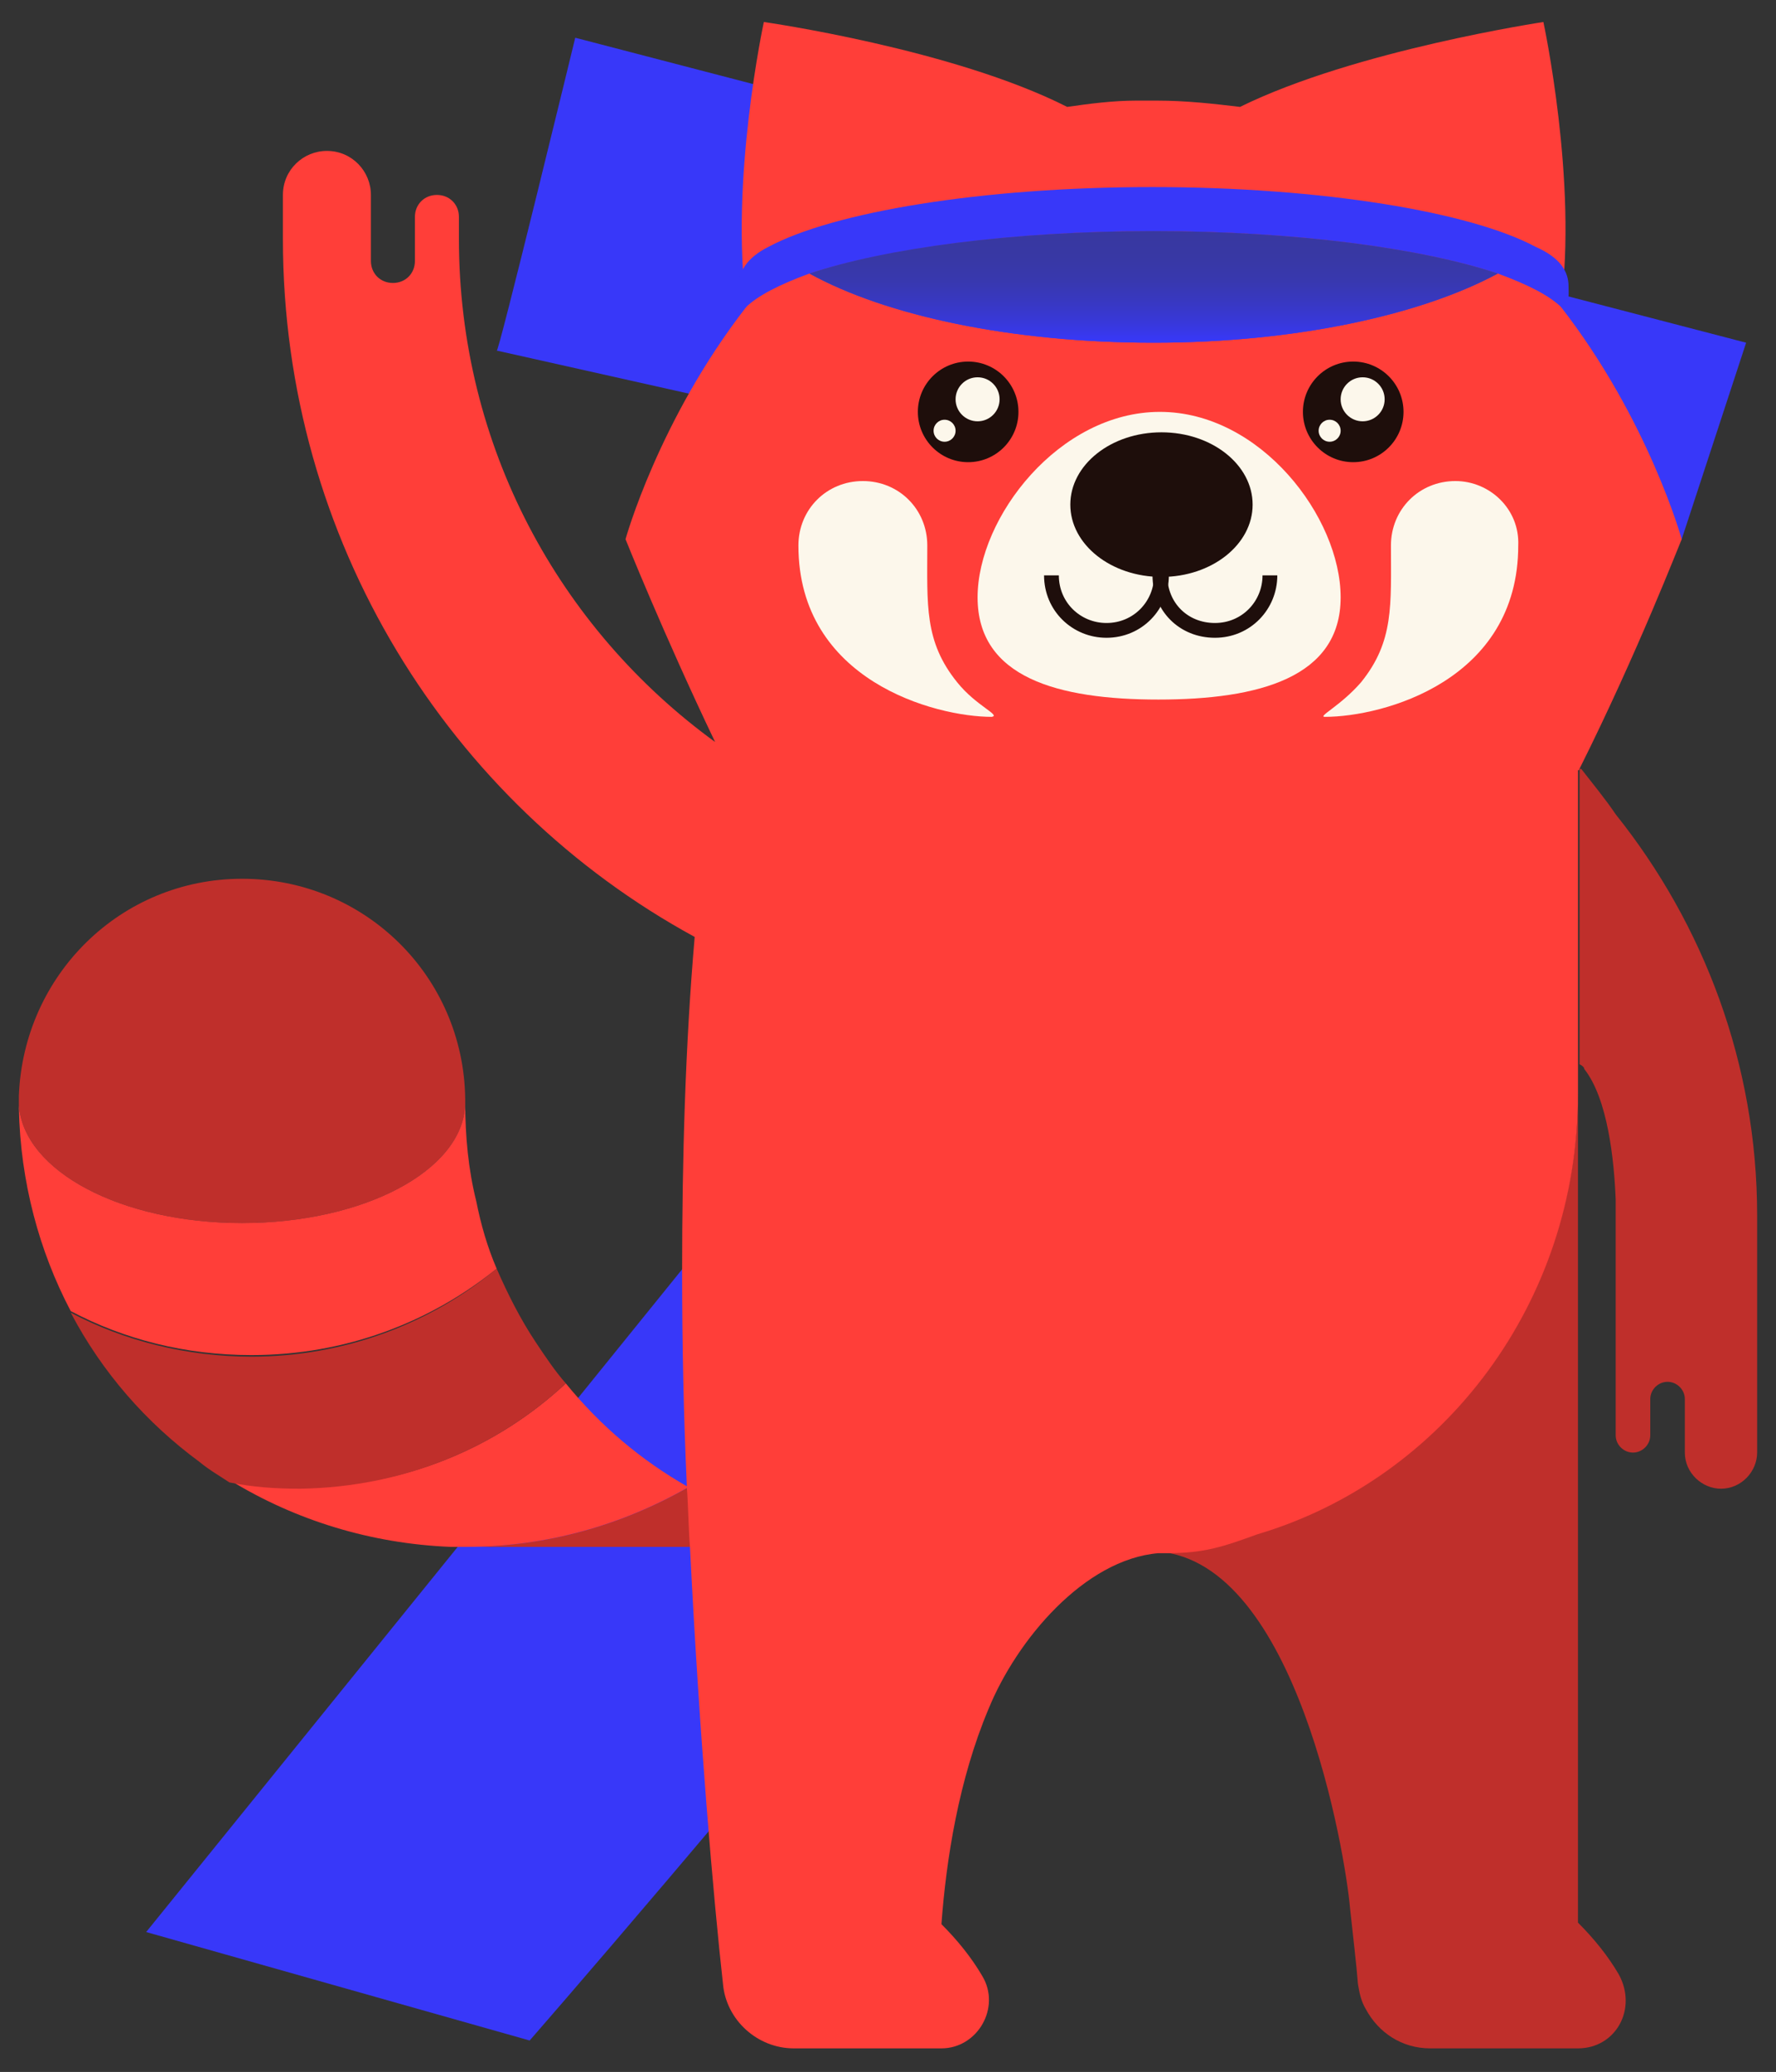 <?xml version="1.0" encoding="utf-8"?>
<!-- Generator: Adobe Illustrator 25.4.1, SVG Export Plug-In . SVG Version: 6.00 Build 0)  -->
<svg version="1.1" id="Layer_1" xmlns="http://www.w3.org/2000/svg" xmlns:xlink="http://www.w3.org/1999/xlink" x="0px" y="0px"
	 viewBox="0 0 113 131.8" style="enable-background:new 0 0 113 131.8;" xml:space="preserve">
<rect x="0" y="0" width="113" height="131.8" fill="#333333" stroke="none"/>
<style type="text/css">
	.st0{fill:#3838F9;}
	.st1{opacity:5.000000e-02;}
	.st2{fill:url(#SVGID_00000160150837223262940000000015106590528690586001_);}
	.st3{fill:#FF3E39;}
	.st4{fill:#BF2F2B;}
	.st5{fill:#FCF7EB;}
	.st6{fill:#1E0E0B;}
	.st7{fill:none;stroke:#1E0E0B;stroke-width:1.51;stroke-miterlimit:10;}
	.st8{fill:url(#SVGID_00000050654705173485653370000004947958073483316919_);}
	.st9{opacity:0.3;}
	.st10{fill:none;stroke:#FFFFFF;stroke-width:0.733;stroke-miterlimit:10;}
	.st11{fill:#3F64D0;}
	.st12{fill:#FCA915;}
	.st13{fill:none;}
	.st14{fill:#FFFFFF;}
	.st15{fill:#FFFFFF;stroke:#FFFFFF;stroke-width:2;stroke-miterlimit:10;}
	.st16{fill:none;stroke:#FFFFFF;stroke-width:4;stroke-linecap:round;stroke-miterlimit:10;}
	.st17{fill:#F45C38;}
	.st18{fill:#FF5917;}
	.st19{fill:#E5613E;}
	.st20{fill:#00559B;}
	.st21{fill:#272A5D;}
	.st22{fill:#DD3636;}
	.st23{fill:#F8F2E7;}
	.st24{fill:#F4EAD9;}
	.st25{fill:#FFB522;}
	.st26{fill:url(#SVGID_00000091713564671901627690000010686699011551279239_);}
	.st27{fill:none;stroke:#1E0E0B;stroke-width:1.783;stroke-miterlimit:10;}
	.st28{fill:url(#SVGID_00000036934059785523598500000006040059967328427962_);}
	.st29{fill:none;stroke:#1E0E0B;stroke-width:1.763;stroke-miterlimit:10;}
	.st30{fill:url(#SVGID_00000114057003032878329440000009966430410175482019_);}
	.st31{fill:url(#SVGID_00000090269165613002924800000017703568362887390121_);}
	.st32{fill:none;stroke:#1E0E0B;stroke-width:3;stroke-miterlimit:10;}
	.st33{fill:url(#SVGID_00000145774161668585532510000000618223147564276148_);}
	.st34{fill:none;stroke:#1E0E0B;stroke-width:2.065;stroke-miterlimit:10;}
	.st35{fill:none;stroke:#3838F9;stroke-width:2;stroke-miterlimit:10;}
	.st36{fill:url(#SVGID_00000079469507996528936520000006915281642855888264_);}
	.st37{fill:url(#SVGID_00000081623885244768986260000003759388253792040866_);}
	.st38{fill:none;stroke:#FFFFFF;stroke-miterlimit:10;}
	.st39{fill:url(#SVGID_00000163765712871170617490000017298674198424708016_);}
	.st40{fill:none;stroke:#1E0E0B;stroke-width:2.404;stroke-miterlimit:10;}
	.st41{fill:url(#SVGID_00000047031443308774365480000015488543831562309823_);}
	.st42{fill:none;stroke:#1E0E0B;stroke-width:1.201;stroke-miterlimit:10;}
	.st43{fill:none;stroke:#FCA915;stroke-miterlimit:10;}
	.st44{clip-path:url(#SVGID_00000096052352133369054470000002076537413300258238_);}
	.st45{fill:url(#SVGID_00000062896103494926310040000009396014697200865176_);}
	.st46{fill:none;stroke:#1E0E0B;stroke-width:3.009;stroke-miterlimit:10;}
	.st47{fill:none;stroke:#3838F9;stroke-width:6;stroke-miterlimit:10;}
	.st48{clip-path:url(#SVGID_00000168829450069845577980000000582638178613648557_);}
	.st49{fill:url(#SVGID_00000067212328115275697370000011455548480543622540_);}
	.st50{fill:url(#SVGID_00000120549428031998246440000001995994754069018793_);}
	.st51{fill:url(#SVGID_00000087414690262127487980000016657374291247697817_);}
	.st52{fill:url(#SVGID_00000121970004753229134150000014483214986191967887_);}
	.st53{fill:url(#SVGID_00000091013358809208449990000018347985592961013688_);}
	.st54{fill:url(#SVGID_00000088814741632512580360000012338643576683356302_);}
	.st55{fill:none;stroke:#FCA915;stroke-width:0.733;stroke-miterlimit:10;}
	.st56{opacity:0.25;fill:none;stroke:#3838F9;stroke-width:1.467;stroke-miterlimit:10;}
	.st57{fill:none;stroke:#1E0E0B;stroke-width:1.994;stroke-miterlimit:10;}
	.st58{fill:url(#SVGID_00000105417889920923089430000012626856004870520767_);}
	.st59{opacity:0.5;}
	.st60{fill:url(#SVGID_00000072263550328402967960000015215629389142685062_);}
	.st61{fill:none;stroke:#1E0E0B;stroke-width:2.817;stroke-miterlimit:10;}
	.st62{opacity:0.5;fill:none;stroke:#3838F9;stroke-miterlimit:10;}
	.st63{fill:url(#SVGID_00000136412548395507271790000014645010953981477780_);}
	.st64{fill:none;stroke:#1E0E0B;stroke-width:1.665;stroke-miterlimit:10;}
	.st65{fill:url(#SVGID_00000049904217644535275300000018407728032339072927_);}
	.st66{fill:url(#SVGID_00000057149881301280884260000017218480699199792268_);}
	.st67{fill:url(#SVGID_00000112610091886898648500000004288659980054837177_);}
	.st68{fill:url(#SVGID_00000018212803418753777070000016384169929932974747_);}
	.st69{fill:url(#SVGID_00000052080758235028253750000011328077816623557023_);}
	.st70{fill:url(#SVGID_00000139254504522735211660000004416511582287410622_);}
	.st71{fill:url(#SVGID_00000147221436185893972620000005634883575863388346_);}
	.st72{fill:url(#SVGID_00000022524909403819365330000017164042663883451038_);}
	.st73{fill:none;stroke:#1E0E0B;stroke-width:3.01;stroke-miterlimit:10;}
	.st74{fill:url(#SVGID_00000037663573328482057350000011771289783524399745_);}
	.st75{fill:url(#SVGID_00000076584662084494968820000018193535509082892211_);}
	.st76{fill:url(#SVGID_00000080206878235650916400000015381792086605128614_);}
	.st77{fill:none;stroke:#1E0E0B;stroke-width:1.519;stroke-miterlimit:10;}
	.st78{fill:url(#SVGID_00000181069769708363627090000006468261621897173396_);}
	.st79{fill:url(#SVGID_00000127020717837254057140000011690980105320409748_);}
	.st80{fill:none;stroke:#FFFFFF;stroke-width:4.6;stroke-linecap:round;stroke-miterlimit:10;}
	.st81{fill:url(#SVGID_00000015333562655341065980000005326767930674397334_);}
	.st82{fill:url(#SVGID_00000073710028648485505350000017429509599311723137_);}
	.st83{fill:url(#SVGID_00000094585565933523770230000005491562788619614346_);}
	.st84{fill:url(#SVGID_00000132071010439294144170000000536987851598223287_);}
	.st85{fill:url(#SVGID_00000143617761076495553610000005078325853768347796_);}
	.st86{fill:none;stroke:#3838F9;stroke-width:4.6;stroke-linecap:round;stroke-miterlimit:10;}
	.st87{fill:none;stroke:#3838F9;stroke-width:1.823;stroke-miterlimit:10;}
	.st88{clip-path:url(#SVGID_00000099627449570795912710000013987602635744048825_);fill:#ED028B;}
	.st89{clip-path:url(#SVGID_00000044859936762135362940000001113290157572717759_);}
	.st90{fill:url(#SVGID_00000046341049548711707910000011763540262082507693_);}
	.st91{fill:none;stroke:#1E0E0B;stroke-width:2.207;stroke-miterlimit:10;}
	.st92{fill:none;stroke:#3838F9;stroke-width:4.4;stroke-miterlimit:10;}
	.st93{clip-path:url(#SVGID_00000121272761897855456250000018082274495845107845_);}
	.st94{fill:#FF6600;}
	.st95{clip-path:url(#SVGID_00000122709191197982928800000002495868202242571394_);}
	.st96{fill:url(#SVGID_00000018232629897628865240000015331054578400506024_);}
	.st97{clip-path:url(#SVGID_00000181052061986098545420000006851121123573664662_);}
	.st98{fill:url(#SVGID_00000179626760340838773930000008541699858940991671_);}
	.st99{clip-path:url(#SVGID_00000153697886606186405120000014769905647204527289_);fill:#ED028B;}
	.st100{clip-path:url(#SVGID_00000173879488425010741130000000733765472113484958_);fill:#ED028B;}
	.st101{fill:#ED028B;}
	.st102{fill:none;stroke:#1E0E0B;stroke-width:0.941;stroke-miterlimit:10;}
	.st103{fill:url(#SVGID_00000130615151774291206380000003974213158146996897_);}
</style>
<path class="st0" d="M33.7,129.8l-24.4-6.9C33.5,93,57.5,63.3,81.6,33.5l-50-11.2c0,0.7,5-19.9,5-19.9l74.5,19.4L107,34.3
	C88.5,67.1,33.7,129.8,33.7,129.8z"/>
<g>
	<path class="st4" d="M111.8,77.3v15.1c0,1.2-1,2.3-2.3,2.3c-1.2,0-2.3-1-2.3-2.3V89c0-0.6-0.5-1.1-1.1-1.1S105,88.4,105,89v2.3
		c0,0.6-0.5,1.1-1.1,1.1c-0.6,0-1.1-0.5-1.1-1.1v-15c-0.1-2.5-0.5-6.4-2-8.3c0-0.1-0.1-0.2-0.3-0.3c0,0,0,0,0,0c0,0,0,0,0,0
		c0-0.2,0-0.3,0-0.5V49c0,0,0-0.1,0.1-0.1c0.7,0.9,1.6,2,2.2,2.9C108.4,58.8,111.8,67.7,111.8,77.3z"/>
	<path class="st4" d="M100.5,67.2v2.4c0-0.4,0-0.8,0-1.2c0-0.2,0-0.5,0-0.7c0,0,0,0,0,0C100.5,67.5,100.5,67.4,100.5,67.2z"/>
	<path class="st4" d="M100.4,130.3H91c-1.8,0-3.3-1-4.1-2.5c-0.3-0.5-0.4-1-0.5-1.6c-0.1-1.3-0.3-2.9-0.5-4.8
		c-0.3-3.5-3.4-22-12.2-22.7h0c-0.2,0-0.3,0-0.5,0c0,0,0,0,0,0c2.3,0,4.6-0.4,6.8-1.2c11.8-3.5,20.4-14.7,20.4-28V110
		c0,2.1,0,3.3,0,3.3v8.9c0,0.1,0,0.1,0,0.1c1,1,1.9,2.1,2.6,3.3C104.2,127.8,102.8,130.3,100.4,130.3z"/>
	<path class="st4" d="M52.1,97.8v0.6H29.6c5.2,0,10-1.4,14.2-3.8C46.3,96.1,49.1,97.2,52.1,97.8z"/>
	<path class="st4" d="M29.6,70.1c0,0.1,0,0.1,0,0.2c-0.2,4.2-6.5,7.5-14.2,7.5c-7.7,0-13.9-3.3-14.2-7.5c0-0.1,0-0.2,0-0.2
		c0,0,0-0.1,0-0.1v0c0-0.1,0-0.2,0-0.3C1.5,62,7.7,55.9,15.4,55.9c7.8,0,14.1,6.2,14.2,14C29.6,69.9,29.6,70,29.6,70.1z"/>
	<path class="st3" d="M36,88c-4.4,4.1-10.3,6.6-16.8,6.6c-1.5,0-3-0.1-4.5-0.4c4.1,2.5,8.9,4,14,4.2c0.3,0,0.6,0,0.9,0
		c5.2,0,10-1.4,14.2-3.8C40.8,92.9,38.2,90.7,36,88z"/>
	<path class="st4" d="M36,88c-0.7-0.8-1.3-1.7-1.9-2.6c-1-1.5-1.8-3.1-2.5-4.7c-4.2,3.5-9.7,5.6-15.6,5.6c-4.1,0-8.1-1-11.5-2.8
		c2,3.8,4.8,7,8.2,9.5c0.6,0.5,1.3,0.9,1.9,1.3c1.5,0.3,2.9,0.4,4.5,0.4C25.7,94.6,31.6,92.1,36,88z"/>
	<path class="st3" d="M31.6,80.7c-0.6-1.4-1-2.8-1.3-4.3c-0.5-2-0.7-4.1-0.7-6.3c0,0.1,0,0.1,0,0.2c-0.2,4.2-6.5,7.5-14.2,7.5
		c-7.7,0-13.9-3.3-14.2-7.5c0-0.1,0-0.2,0-0.2c0,0.1,0,0.3,0,0.4c0.1,4.7,1.3,9.1,3.3,12.9c3.4,1.8,7.3,2.8,11.5,2.8
		C22,86.2,27.4,84.1,31.6,80.7z"/>
	<path class="st3" d="M74.4,98.8c-0.2,0-0.4,0-0.6,0h0c-0.2,0-0.3,0-0.5,0c0,0,0,0,0,0H74.4z"/>
	<path class="st3" d="M107,34.3C107,34.3,107,34.3,107,34.3c-0.1,0.2-2.8,7.2-6.5,14.6c0,0,0,0.1-0.1,0.1c0,0,0,20.2,0,20.6
		c0,13.3-8.6,24.5-20.4,28c-2.2,0.8-3.4,1.2-5.7,1.2c0,0-1.1,0-1.1,0c0.2,0,0.3,0,0.5,0c-4.7,0.4-9,5.5-10.8,9.9
		c-1.9,4.5-2.7,9.6-3,13.7c1,1,1.9,2.1,2.6,3.3c1.2,2-0.3,4.6-2.6,4.6h-9.4c-2.3,0-4.3-1.8-4.5-4.1c-0.6-5.4-1.5-15.7-2.1-27.8
		c-0.1-1.2-0.1-2.5-0.2-3.8v-0.1c-0.2-4.4-0.3-8.9-0.3-13.6c0-7.1,0.2-14.4,0.8-21.3C28.6,51.1,18,34.4,18,15.2v-2.8
		c0-1.6,1.3-2.8,2.8-2.8c1.6,0,2.8,1.3,2.8,2.8v4.2c0,0.8,0.6,1.4,1.4,1.4s1.4-0.6,1.4-1.4v-2.8c0-0.8,0.6-1.4,1.4-1.4
		s1.4,0.6,1.4,1.4v1.4c0,13.2,6.4,24.8,16.3,32c-3.3-6.9-5.7-12.9-5.7-12.9h0c0,0,2.1-7.6,7.7-14.8c-1.1-7.9,1.1-18.1,1.1-18.1
		s12,1.7,19.3,5.4c1.4-0.2,2.9-0.4,4.4-0.4c0,0,0,0,0.1,0c0.4,0,0.8,0,1.2,0v0c1.9,0,3.6,0.2,5.3,0.4c7.3-3.6,19.3-5.4,19.3-5.4
		s2.2,10.2,1.1,18.1C104.9,26.7,107,34.3,107,34.3z"/>
	<path class="st5" d="M85.3,38c0,5.1-5.2,6.5-11.6,6.5S62.2,43.1,62.2,38c0-5.1,5.2-11.8,11.6-11.8S85.3,32.9,85.3,38z"/>
	<ellipse class="st6" cx="73.9" cy="32.1" rx="5.8" ry="4.6"/>
	<circle class="st6" cx="61.6" cy="26.2" r="3.2"/>
	<circle class="st5" cx="62.2" cy="25.4" r="1.4"/>
	<circle class="st5" cx="60.1" cy="27.4" r="0.7"/>
	<circle class="st6" cx="86.1" cy="26.2" r="3.2"/>
	<circle class="st5" cx="86.7" cy="25.4" r="1.4"/>
	<circle class="st5" cx="84.6" cy="27.4" r="0.7"/>
	<path class="st5" d="M60.9,43.4c-2.1-2.6-1.9-4.9-1.9-8.7c0-2.3-1.8-4.1-4.1-4.1c-2.3,0-4.1,1.8-4.1,4.1c0,8.6,8.7,10.9,12.3,10.9
		C63.7,45.5,62.1,44.9,60.9,43.4z"/>
	<path class="st5" d="M92.6,30.6c-2.3,0-4.1,1.8-4.1,4.1c0,3.8,0.2,6.1-1.9,8.7c-1.3,1.5-2.8,2.2-2.3,2.2c3.7,0,12.3-2.3,12.3-10.9
		C96.7,32.4,94.8,30.6,92.6,30.6z"/>
	<path class="st102" d="M73.9,36.6c0,1.9-1.5,3.5-3.5,3.5c-1.9,0-3.5-1.5-3.5-3.5"/>
	<path class="st102" d="M80.8,36.6c0,1.9-1.5,3.5-3.5,3.5s-3.5-1.5-3.5-3.5"/>
	<path class="st0" d="M95.3,17.4c-4.8,2.6-12.8,4.4-21.9,4.4c-9,0-17-1.7-21.9-4.4c4.8-1.6,12.8-2.7,21.9-2.7
		C82.5,14.7,90.5,15.8,95.3,17.4z"/>
	<g>
		<path class="st0" d="M99.8,18.2c0,0.5,0.1,1-0.4,1.4c-0.8-0.8-2.2-1.5-4.1-2.2h0c-4.8-1.6-12.8-2.7-21.9-2.7c-9,0-17,1.1-21.9,2.7
			h0c-1.9,0.7-3.3,1.4-4.1,2.2c-0.4-0.5-0.4-0.9-0.4-1.4c0-0.9,0.5-1.8,1.9-2.5c4.1-2.2,13.5-3.8,24.4-3.8s20.3,1.6,24.4,3.8
			C99.3,16.4,99.8,17.3,99.8,18.2z"/>
		
			<linearGradient id="SVGID_00000088844100322773221030000013025626508013507718_" gradientUnits="userSpaceOnUse" x1="700.631" y1="21.778" x2="700.631" y2="14.697" gradientTransform="matrix(1 0 0 1 -627.158 0)">
			<stop  offset="0" style="stop-color:#3838F9"/>
			<stop  offset="0.176" style="stop-color:#3838DA"/>
			<stop  offset="0.366" style="stop-color:#3838C1"/>
			<stop  offset="0.563" style="stop-color:#3838AE"/>
			<stop  offset="0.769" style="stop-color:#3838A4"/>
			<stop  offset="1" style="stop-color:#3838A0"/>
		</linearGradient>
		<path style="fill:url(#SVGID_00000088844100322773221030000013025626508013507718_);" d="M95.3,17.4c-4.8,2.6-12.8,4.4-21.9,4.4
			c-9,0-17-1.7-21.9-4.4c4.8-1.6,12.8-2.7,21.9-2.7C82.5,14.7,90.5,15.8,95.3,17.4z"/>
	</g>
</g>
</svg>

